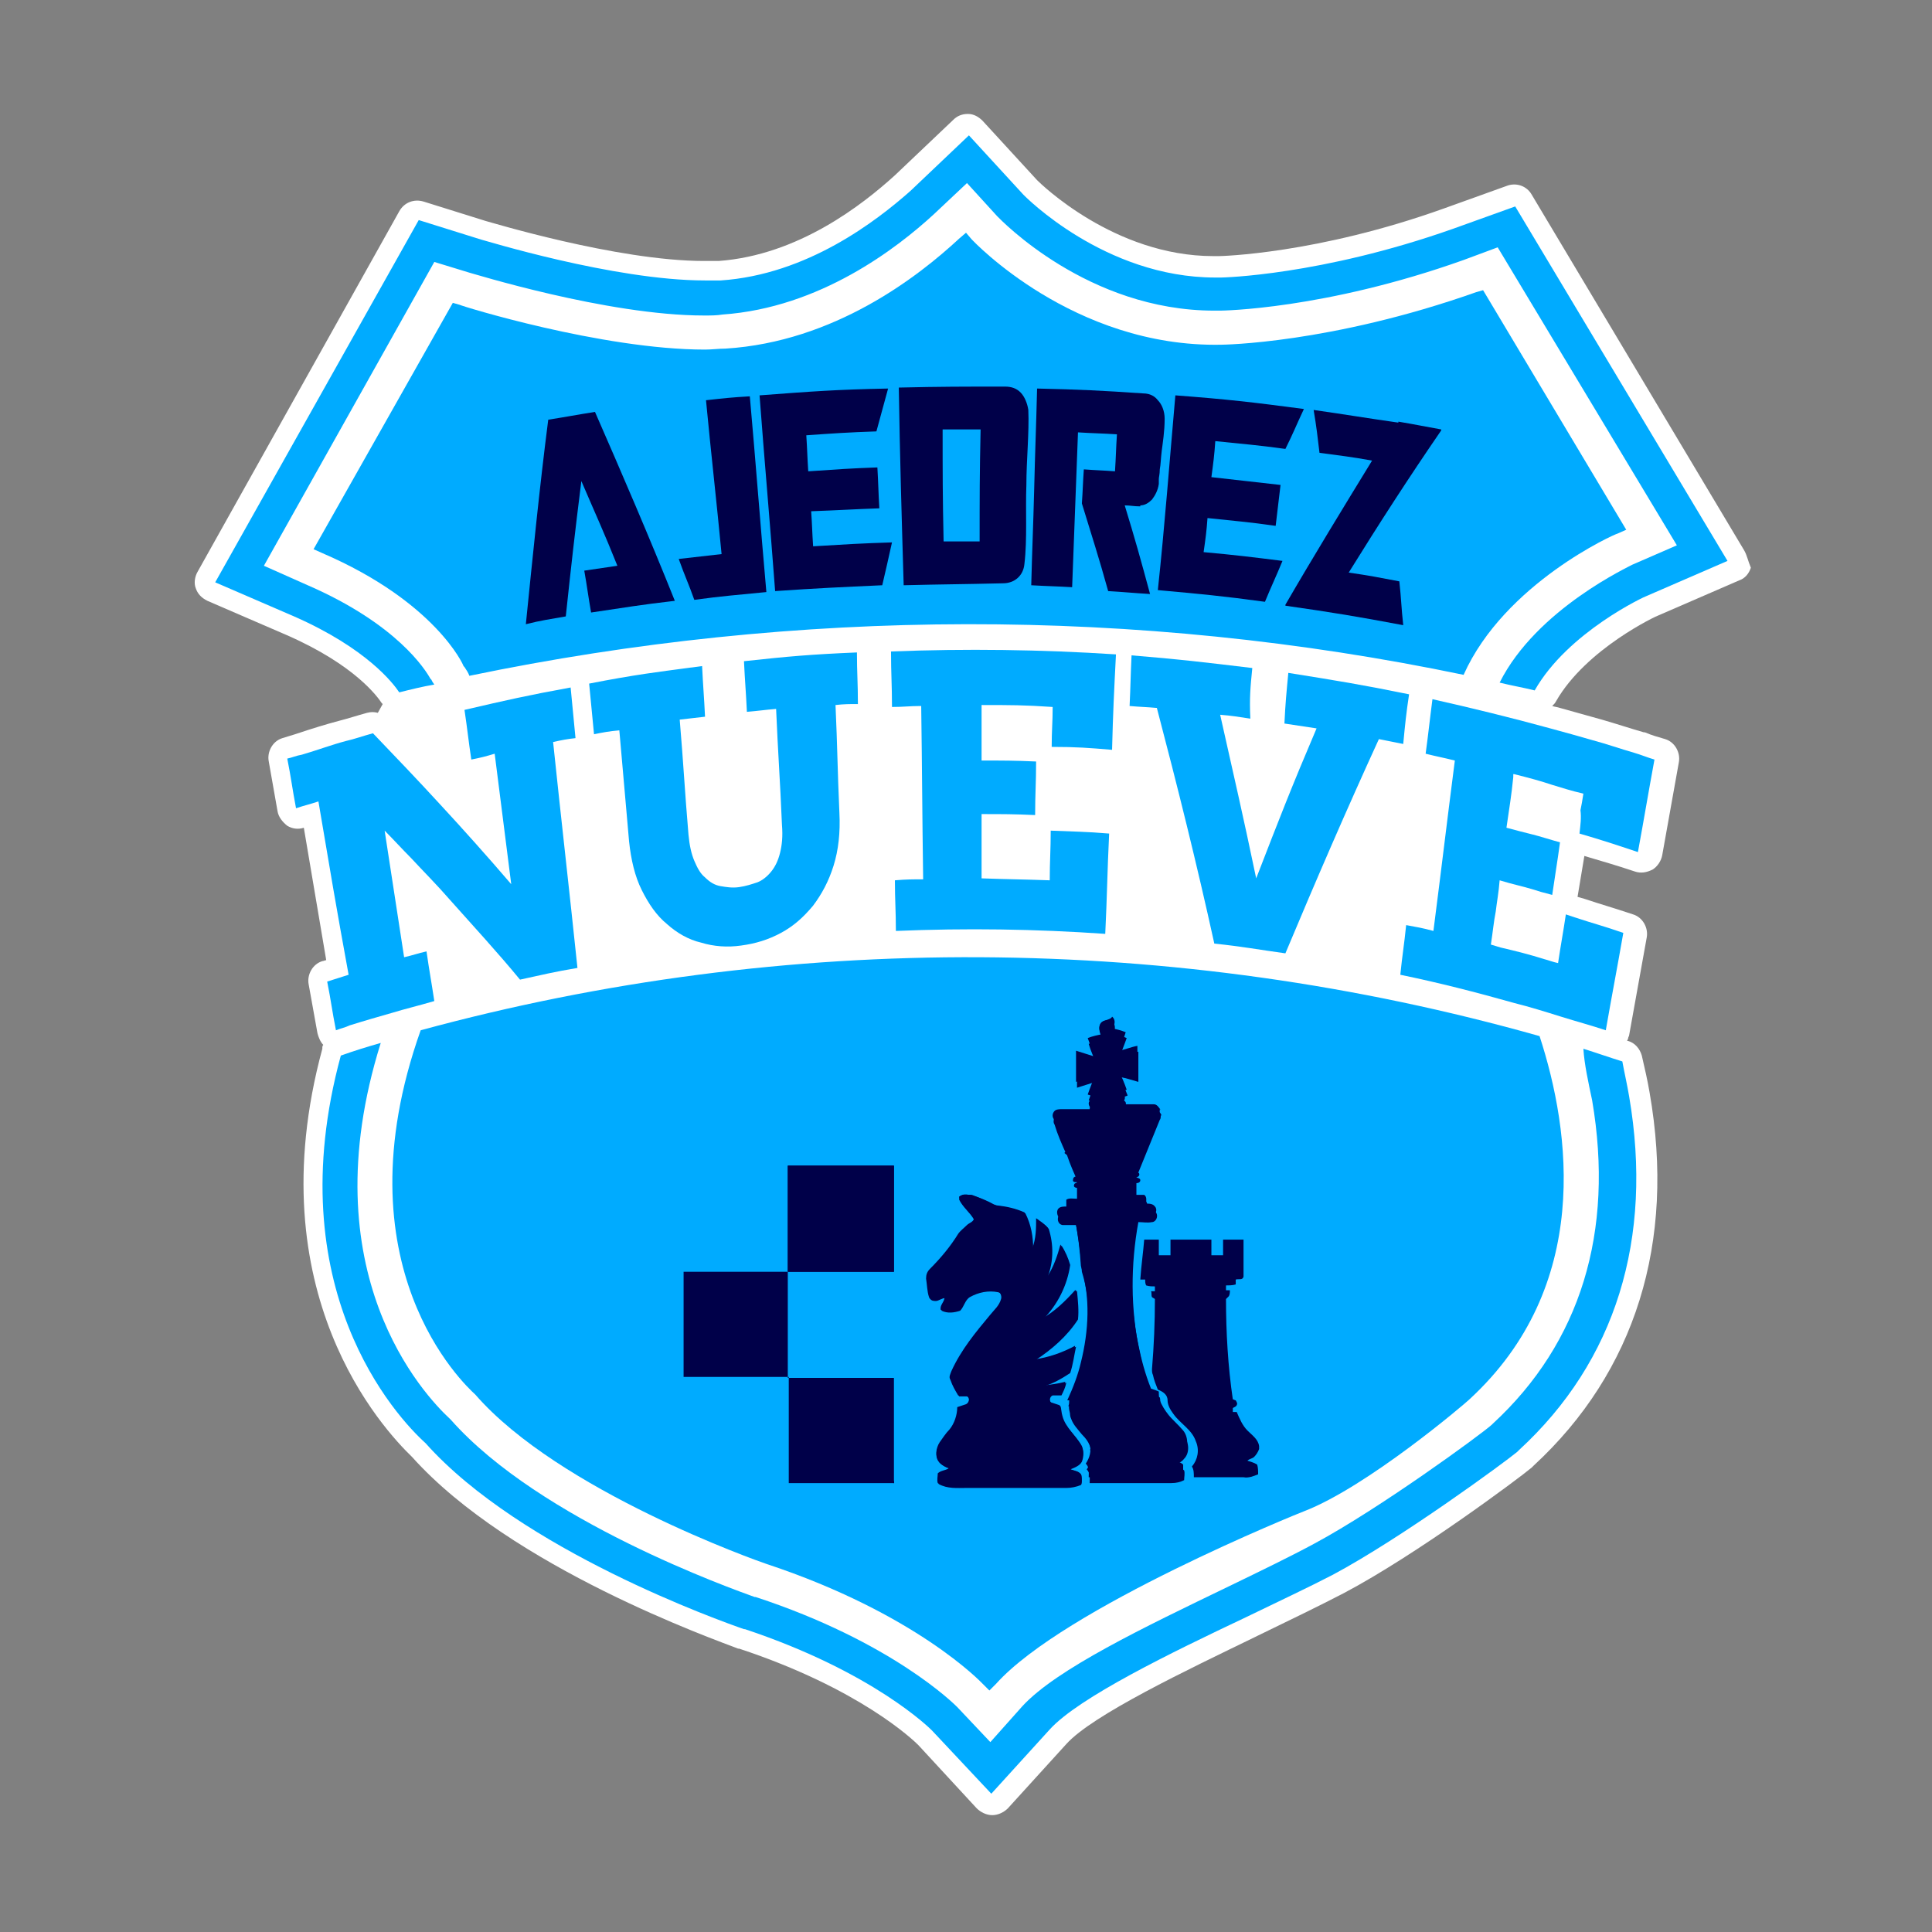 <svg xmlns="http://www.w3.org/2000/svg" xmlns:xlink="http://www.w3.org/1999/xlink" id="Capa_1" x="0px" y="0px" viewBox="0 0 198.4 198.4" style="enable-background:new 0 0 198.4 198.4;" xml:space="preserve"><rect x="0" y="0" width="198.4" height="198.4" fill="#808080" stroke="none"/><style type="text/css">	.st0{fill:#FFFFFF;}	.st1{fill:#00ABFF;}	.st2{fill:#000049;}</style><g>	<g>		<path class="st0" d="M179.1,56.5L157.3,20c-0.5-0.9-1.6-1.3-2.6-0.9l-6.4,2.3c-13.1,4.7-23,4.9-23.1,4.9l-0.2,0   c-0.1,0-0.3,0-0.4,0c-10.2,0-17.8-7.5-18.1-7.8l-5.6-6.1c-0.4-0.4-0.9-0.7-1.5-0.7c-0.6,0-1.1,0.2-1.5,0.6l-6,5.7   c-3.3,3-9.9,8.2-18.1,8.8c-0.4,0-0.9,0-1.5,0c-9,0-22.3-4.1-22.4-4.1l-6.4-2c-1-0.3-2,0.1-2.5,1L20.3,58.7   c-0.3,0.5-0.4,1.2-0.2,1.7c0.2,0.6,0.6,1,1.2,1.3l8.1,3.5c7.1,3.1,9.4,6.4,9.8,7c0,0,0.1,0.1,0.1,0.1l-0.5,0.9   c-0.4-0.1-0.7-0.1-1.1,0c-1.1,0.3-2,0.6-2.8,0.8c-1.5,0.4-2.8,0.8-4.6,1.4l-1.3,0.4c-1,0.3-1.6,1.4-1.4,2.4l0.9,5.1   c0.1,0.6,0.5,1.1,1,1.5c0.5,0.3,1.1,0.4,1.7,0.2l2.3,13.6c-0.1,0-0.3,0.1-0.4,0.1c-1,0.3-1.6,1.4-1.4,2.4l0.9,5   c0.1,0.4,0.3,0.9,0.6,1.2c-0.1,0.1-0.1,0.2-0.1,0.4c-6.8,25.1,6.3,39.1,9.2,41.9c10.2,11.4,31.2,18.8,33.5,19.7l0.1,0   c12.4,4.1,17.9,9.4,18.4,9.9l6,6.5c0.4,0.4,1,0.7,1.6,0.7c0,0,0,0,0,0c0.6,0,1.2-0.3,1.6-0.7l6-6.6c2.7-3,12.4-7.6,19.4-11   l0.2-0.1c3.3-1.6,6.4-3.1,8.9-4.4c7.4-3.9,18-11.8,19.3-12.9l0.2-0.2c10.4-9.6,14.6-22.9,11.9-38.3c-0.2-1.2-0.5-2.5-0.8-3.8   c-0.2-0.7-0.7-1.3-1.4-1.5c0,0-0.1,0-0.1,0c0-0.1,0.1-0.2,0.1-0.3c0-0.1,0.1-0.2,0.1-0.3l1.8-10c0.2-1-0.4-2.1-1.4-2.4   c-2.1-0.7-3.2-1-5-1.6l-0.7-0.2l0.7-4.2c2,0.6,3.1,0.9,5.2,1.6c0.6,0.2,1.2,0.1,1.8-0.2c0.5-0.3,0.9-0.9,1-1.5l1.7-9.5   c0.2-1-0.4-2.1-1.4-2.4c-0.7-0.2-1.4-0.4-2.1-0.7l-0.1,0c-1.4-0.4-2.9-0.9-4.3-1.3c-1.4-0.4-2.9-0.8-4.3-1.2   c-0.3-0.1-0.5-0.1-0.8-0.2c0.2-0.2,0.3-0.3,0.4-0.5c3.1-5.4,10.4-8.8,10.5-8.8l8.3-3.6c0.6-0.2,1-0.7,1.2-1.3   C179.5,57.6,179.4,57,179.1,56.5z"></path>	</g>	<g>		<g>			<path class="st1" d="M44.4,70l-0.1-0.2l-0.1-0.1c-0.5-0.9-3.4-5.6-12.6-9.6l-4.5-2l17.5-31.2l3.6,1.1c0.1,0,14.1,4.4,24.1,4.4    c0.7,0,1.3,0,1.9-0.1c10-0.7,17.9-6.8,21.7-10.3l3.4-3.2l3.1,3.4c0.4,0.4,9.3,9.7,22.3,9.7c0.2,0,0.4,0,0.5,0l0.1,0    c0.1,0,10.7-0.1,25-5.2l3.5-1.3L172.2,56l-4.6,2c-0.1,0.1-9.8,4.5-13.6,12.1c1.2,0.3,2.4,0.5,3.6,0.8c3.4-6,11.4-9.7,11.5-9.7    l8.3-3.6l-21.8-36.4l-6.4,2.3c-13.6,4.8-23.7,5-23.8,5l-0.1,0c-0.2,0-0.3,0-0.5,0c-11.4,0-19.6-8.4-19.7-8.5l-5.6-6.1l-6,5.7    C90,22.7,82.9,28.2,74,28.8c-0.5,0-1.1,0-1.6,0c-9.4,0-22.9-4.2-23-4.2l-6.4-2L22.1,59.8l8.1,3.5c7.5,3.3,10.2,6.9,10.8,7.8    c1.2-0.3,2.4-0.6,3.6-0.8L44.4,70z"></path>		</g>		<g>			<path class="st1" d="M163.5,113c2.3,13.5-1.2,24.9-10.2,33.2l-0.1,0.1c-1.1,1-11.5,8.6-18.2,12.2c-2.4,1.3-5.5,2.8-8.8,4.4    c-8.7,4.2-17.7,8.5-21.2,12.3l-3.3,3.7l-3.4-3.6c-0.3-0.3-6.7-6.7-20.7-11.3l-0.1,0c-2.2-0.8-22-7.8-31.2-18.2l-0.1-0.1    c-2.6-2.4-14.5-15-7.1-38.6c-1.4,0.4-2.7,0.8-4.1,1.3c-6.5,23.9,5.7,37.1,8.7,39.8c9.8,11,30.4,18.3,32.7,19.1l0.1,0    c13.2,4.4,19,10.2,19.2,10.4l6.1,6.5l6-6.6c3-3.3,12.5-7.9,20.1-11.5c3.3-1.6,6.5-3.1,9-4.4c7.1-3.8,17.7-11.6,18.9-12.6l0.2-0.2    c9.9-9.1,13.8-21.7,11.3-36.3c-0.2-1.2-0.5-2.5-0.7-3.6c-1.3-0.4-2.7-0.9-4-1.3C162.7,109.3,163.1,111.1,163.5,113z"></path>		</g>		<g>			<path class="st1" d="M43.2,105.8c-8.6,24.2,4.5,36.4,5.6,37.4c8.6,9.9,29,17.1,29.9,17.4c15.4,5.1,22.1,12.2,22.2,12.3l0.7,0.7    l0.7-0.7c7-7.8,31.3-17.6,31.6-17.7c6.5-2.5,16.6-11.1,17-11.5c12.6-11.6,10.4-27.5,7.2-37.3C120.6,95.8,80.7,95.6,43.2,105.8z"></path>		</g>		<g>			<path class="st1" d="M150.3,69.3c4.2-9.4,15.6-14.5,15.8-14.5l0.9-0.4l-14.7-24.6l-0.7,0.2c-15,5.3-26.1,5.4-26.2,5.4    c-15.2,0.3-25.5-10.7-25.6-10.8l-0.6-0.7l-0.7,0.6c-4.2,3.9-12.8,10.6-24,11.3c-0.7,0-1.4,0.1-2.1,0.1c-10.6,0-25.1-4.5-25.2-4.6    l-0.7-0.2L32.2,56.4l0.9,0.4c11.6,5,14.5,11.5,14.5,11.6l0.1,0.1c0.2,0.3,0.4,0.6,0.5,0.9C81.9,62.4,116.7,62.3,150.3,69.3z"></path>		</g>	</g>	<g>		<g>			<path class="st1" d="M29.5,77.9c0.4,2,0.5,3,0.9,5.1c0.9-0.3,1.4-0.4,2.3-0.7c1.2,7.1,1.8,10.7,3.1,17.8    c-0.9,0.3-1.3,0.4-2.2,0.7c0.4,2,0.5,3,0.9,5c0.5-0.2,1-0.3,1.4-0.5c1.6-0.5,3-0.9,4.4-1.3c1.3-0.4,2.6-0.7,4.3-1.2    c-0.3-2-0.5-3-0.8-5.1c-0.9,0.2-1.4,0.4-2.3,0.6c0,0,0,0,0,0c-0.8-5.2-1.2-7.8-2-13c0.9,0.9,1.8,1.9,2.7,2.8    c1.3,1.4,2.7,2.8,4,4.3c2.4,2.7,4.9,5.4,7.2,8.2c2.3-0.5,3.5-0.8,5.9-1.2c-0.8-7.7-1.7-15.5-2.5-23.2c0.9-0.2,1.4-0.3,2.3-0.4    c-0.2-2.1-0.3-3.1-0.5-5.2c-4.4,0.8-6.6,1.3-10.9,2.3c0.3,2,0.4,3.1,0.7,5.1c1-0.2,1.4-0.3,2.4-0.6c0.7,5.4,1,8,1.7,13.4    c-2.4-2.8-4.9-5.6-7.4-8.3c-2.2-2.4-4.5-4.8-6.8-7.2c-1.1,0.3-1.9,0.6-2.8,0.8c-1.5,0.4-2.8,0.9-4.5,1.4    C30.4,77.6,30,77.8,29.5,77.9z"></path>		</g>		<g>			<path class="st1" d="M72.1,68.4c-4.6,0.6-7,0.9-11.6,1.8c0.2,2.1,0.3,3.1,0.5,5.2c1-0.2,1.5-0.3,2.6-0.4c0.4,4.6,0.6,6.9,1,11.4    c0.2,1.9,0.6,3.6,1.3,5c0.7,1.4,1.5,2.6,2.6,3.5c1,0.9,2.2,1.6,3.5,1.9c1.3,0.4,2.7,0.5,4.1,0.3c1.5-0.2,2.8-0.6,4.1-1.3    c1.3-0.7,2.3-1.6,3.3-2.8c0.9-1.2,1.6-2.5,2.1-4.1c0.5-1.6,0.7-3.4,0.6-5.4c-0.2-4.5-0.2-6.7-0.4-11.1c0.9-0.1,1.4-0.1,2.3-0.1    C88.1,70.1,88,69.1,88,67c-4.7,0.2-7,0.4-11.6,0.9c0.1,2.1,0.2,3.1,0.3,5.2c1.2-0.1,1.8-0.2,3-0.3c0.2,4.7,0.4,7.1,0.6,11.9    c0.1,1.2,0,2.1-0.2,2.9c-0.2,0.8-0.5,1.4-0.9,1.9c-0.4,0.5-0.9,0.9-1.4,1.1c-0.6,0.2-1.2,0.4-1.9,0.5c-0.7,0.1-1.3,0-1.9-0.1    c-0.6-0.1-1.1-0.4-1.6-0.9c-0.5-0.4-0.8-1-1.1-1.7c-0.3-0.7-0.5-1.6-0.6-2.7c-0.4-4.7-0.5-7.1-0.9-11.8c1-0.1,1.6-0.2,2.6-0.3    C72.3,71.5,72.2,70.5,72.1,68.4z"></path>		</g>		<g>			<path class="st1" d="M114.2,77c0.1-3.9,0.2-5.9,0.4-9.8c-7.7-0.5-15.4-0.6-23.1-0.3c0,2.3,0.1,3.4,0.1,5.7c1.2,0,1.8-0.1,3-0.1    c0.1,7.1,0.1,10.7,0.2,17.8c-1.1,0-1.7,0-2.9,0.1c0,2.1,0.1,3.1,0.1,5.2c7.2-0.3,14.3-0.2,21.5,0.3c0.2-4.1,0.2-6.2,0.4-10.3    c-2.4-0.2-3.6-0.2-6-0.3c0,2-0.1,3.1-0.1,5.1c-2.8-0.1-4.2-0.1-7-0.2c0-2.7,0-4,0-6.6c2.2,0,3.3,0,5.5,0.1c0-2.2,0.1-3.3,0.1-5.5    c-2.2-0.1-3.4-0.1-5.6-0.1c0-2.3,0-3.4,0-5.7c2.9,0,4.4,0,7.3,0.2c0,1.6-0.1,2.4-0.1,4.1C110.6,76.7,111.8,76.8,114.2,77z"></path>		</g>		<g>			<path class="st1" d="M128.6,68.6c-5-0.6-7.5-0.9-12.4-1.3c-0.1,2.1-0.1,3.1-0.2,5.2c1.1,0.1,1.7,0.1,2.8,0.2    c2.1,8,4.1,16,5.9,24.2c2.9,0.3,4.4,0.6,7.3,1c3.1-7.4,6.3-14.8,9.6-22c1,0.2,1.5,0.3,2.5,0.5c0.2-2.1,0.3-3.1,0.6-5.1    c-4.9-1-7.4-1.4-12.4-2.2c-0.2,2.1-0.3,3.1-0.4,5.2c1.3,0.2,2,0.3,3.3,0.5c-2.6,6.1-3.8,9.2-6.2,15.4c-1.4-6.7-2.2-10.1-3.7-16.8    c1.2,0.1,1.8,0.2,3.1,0.4C128.3,71.7,128.4,70.6,128.6,68.6z"></path>		</g>		<g>			<path class="st1" d="M162.2,85.6c2.4,0.7,3.6,1.1,6,1.9c0.7-3.8,1-5.7,1.7-9.5c-0.7-0.2-1.4-0.5-2.1-0.7    c-1.4-0.4-2.8-0.9-4.3-1.3c-1.4-0.4-2.8-0.8-4.3-1.2c-4-1.1-8.1-2.1-12.1-3c-0.3,2.3-0.4,3.4-0.7,5.6c1.2,0.3,1.8,0.4,3,0.7    c-0.9,7-1.3,10.5-2.2,17.5c-1.1-0.3-1.7-0.4-2.8-0.6c-0.2,2-0.4,3.1-0.6,5.1c3.9,0.8,7.8,1.8,11.7,2.9c1.6,0.4,3.2,0.9,4.8,1.4    c1.6,0.5,3.1,0.9,4.6,1.4c0,0,0,0,0,0c0.7-4,1.1-6,1.8-10c-2-0.7-3.2-1-5-1.6c-0.3-0.1-0.6-0.2-0.9-0.3c-0.3,2-0.5,3-0.8,5    c-0.5-0.1-1-0.3-1.4-0.4c-1.6-0.5-2.8-0.8-4.5-1.2c-0.3-0.1-0.7-0.2-1-0.3c0.2-1.3,0.3-2.4,0.5-3.4c0.1-0.9,0.3-1.9,0.4-3.2    c1.3,0.4,2.3,0.6,3.3,0.9c0.6,0.2,1.3,0.4,2.1,0.6c0.3-2.1,0.5-3.2,0.8-5.4c-1.1-0.3-2-0.6-2.8-0.8c-0.8-0.2-1.6-0.4-2.7-0.7    c0.3-2.1,0.5-3.2,0.7-5.2c0-0.1,0-0.2,0-0.3c0,0,0.1,0,0.1,0c1.6,0.4,2.7,0.7,3.9,1.1c1,0.3,1.9,0.6,3.2,0.9    c-0.1,0.7-0.2,1.2-0.3,1.7C162.4,84,162.3,84.7,162.2,85.6z"></path>		</g>	</g>	<g>		<g>			<g>				<path class="st2" d="M56.3,43.1c1.9-0.3,2.9-0.5,4.8-0.8c2.8,6.4,5.6,12.9,8.2,19.4c-3.5,0.4-5.2,0.7-8.6,1.2     c-0.3-1.7-0.4-2.6-0.7-4.3c1.4-0.2,2-0.3,3.4-0.5c-1.4-3.5-2.2-5.2-3.7-8.7c-0.7,5.6-1,8.3-1.6,13.9c-1.7,0.3-2.5,0.4-4.1,0.8     C54.7,57.2,55.4,50.1,56.3,43.1z"></path>			</g>			<g>				<path class="st2" d="M78.7,60.8c-3,0.3-4.5,0.4-7.4,0.8c-0.6-1.7-1-2.5-1.6-4.2c1.8-0.2,2.7-0.3,4.4-0.5     c-0.5-5.3-1.1-10.5-1.6-15.8c1.8-0.2,2.7-0.3,4.5-0.4C77.6,47.4,78.1,54.1,78.7,60.8z"></path>			</g>			<g>				<path class="st2" d="M78,40.6c5.3-0.4,7.9-0.6,13.2-0.7c-0.5,1.8-0.7,2.6-1.2,4.4c-2.9,0.1-4.4,0.2-7.2,0.4     c0.1,1.5,0.1,2.2,0.2,3.7c2.9-0.2,4.3-0.3,7.1-0.4c0.1,1.7,0.1,2.5,0.2,4.2c-2.8,0.1-4.2,0.2-7,0.3c0.1,1.4,0.1,2.1,0.2,3.6     c3.3-0.2,4.9-0.3,8.1-0.4c-0.4,1.8-0.6,2.7-1,4.4c-4.4,0.2-6.6,0.3-11,0.6C79.1,54,78.5,47.3,78,40.6z"></path>			</g>			<g>				<path class="st2" d="M92.8,60.1c-0.2-6.8-0.4-13.5-0.5-20.3c4.4-0.1,6.5-0.1,10.9-0.1c0.7,0,1.2,0.2,1.6,0.6     c0.4,0.4,0.7,1.1,0.8,1.8c0.1,2.3-0.2,5.2-0.2,7.7c-0.1,2.6,0.1,5.6-0.2,8.1c-0.1,1.2-1,2-2.2,2C98.8,60,96.8,60,92.8,60.1z      M100.6,55.6c0-4.6,0-6.9,0.1-11.5c-1.6,0-2.3,0-3.9,0c0,4.6,0,6.9,0.1,11.5C98.4,55.6,99.1,55.6,100.6,55.6z"></path>			</g>			<g>				<path class="st2" d="M110.1,60.3c-1.7-0.1-2.5-0.1-4.2-0.2c0.1-3.9,0.2-5.9,0.3-9.8c0,0,0,0,0,0c0,0,0,0,0,0     c0.1-4.2,0.2-6.3,0.3-10.4c4.4,0.1,6.5,0.2,10.9,0.5c0.7,0,1.2,0.3,1.5,0.7c0.4,0.4,0.7,1.1,0.7,1.9c0,1.3-0.2,2.5-0.3,3.3     c-0.1,0.8-0.1,1.4-0.2,1.9c0,0.5-0.1,0.8-0.1,1c0,0.2,0,0.4,0,0.5c-0.1,0.7-0.4,1.2-0.7,1.6c-0.3,0.3-0.7,0.6-1.2,0.6     c0,0,0,0.1,0,0.1c-0.7,0-1-0.1-1.6-0.1c1.1,3.6,1.6,5.4,2.6,9.1c-1.7-0.1-2.6-0.2-4.3-0.3c-1-3.6-1.6-5.4-2.7-9     c0.1-1.4,0.1-2.1,0.2-3.5c1.3,0.1,1.9,0.1,3.2,0.2c0.1-1.5,0.1-2.3,0.2-3.8c-1.6-0.1-2.4-0.1-4-0.2     C110.5,49.6,110.3,54.9,110.1,60.3z"></path>			</g>			<g>				<path class="st2" d="M120.7,40.6c5.3,0.4,7.9,0.7,13.2,1.4c-0.8,1.7-1.1,2.5-1.9,4.1c-2.9-0.4-4.3-0.5-7.2-0.8     c-0.1,1.5-0.2,2.2-0.4,3.7c2.8,0.3,4.3,0.5,7.1,0.8c-0.2,1.7-0.3,2.5-0.5,4.2c-2.8-0.4-4.2-0.5-7-0.8c-0.1,1.4-0.2,2.1-0.4,3.5     c3.3,0.3,4.9,0.5,8.1,0.9c-0.7,1.7-1.1,2.5-1.8,4.2c-4.4-0.6-6.6-0.8-11-1.2C119.6,54.1,120.1,47.4,120.7,40.6z"></path>			</g>			<g>				<path class="st2" d="M134.9,42.1c3.5,0.5,5.2,0.8,8.7,1.3c0,0,0,0,0-0.1c1.8,0.3,2.7,0.5,4.4,0.8c0,0,0,0,0,0.1     c-3.3,4.8-6.4,9.6-9.5,14.6c2.1,0.3,3.1,0.5,5.2,0.9c0.2,1.8,0.2,2.7,0.4,4.5c-4.8-0.9-7.2-1.3-12.1-2c0,0,0,0,0-0.1     c2.9-5,5.9-9.9,8.9-14.8c-2.2-0.4-3.2-0.5-5.4-0.8C135.3,44.8,135.2,43.9,134.9,42.1z"></path>			</g>		</g>	</g>	<g>		<g>			<g>				<g>					<path class="st2" d="M113.1,105c-0.3,0.3-0.3,0.9,0.1,1.2c-0.5,0.1-1,0.2-1.5,0.4c0.2,0.6,0.5,1.2,0.7,1.9      c-0.6-0.2-1.3-0.4-1.9-0.6c0,1.1,0,2.1,0,3.2c0.6-0.2,1.3-0.4,1.9-0.6c-0.2,0.6-0.5,1.3-0.7,1.9c0.3,0.1,0.6,0.2,0.8,0.3      c-0.3,0.1-0.7,0.3-0.7,0.6c0,0.3,0.2,0.5,0.4,0.6c-1,0-2.1,0-3.1,0c-0.2,0-0.5,0-0.7,0.1c-0.3,0.2-0.4,0.6-0.2,0.9      c0.4,0.9,0.8,1.8,1.1,2.8c0,0-0.1,0.1-0.1,0.1c0.1,0.1,0.2,0.2,0.3,0.3c0.4,0.9,0.7,1.8,1.1,2.7c-0.2,0-0.4,0.1-0.4,0.3      c-0.1,0.3,0.2,0.3,0.4,0.3c0,0.6,0,1.2,0,1.7c-0.4,0-0.8-0.1-1.1,0.1c0,0.2,0,0.5,0,0.7c-0.3,0-0.6,0-0.8,0.2      c-0.3,0.3-0.1,1,0.3,1.1c0.5,0.1,0.9,0,1.4,0c0.3,1.6,0.5,3.2,0.6,4.8c1,3.2,0.8,6.7,0,9.9c-0.3,1.3-0.8,2.6-1.4,3.9      c0.1,0,0.2,0,0.2,0c0,0.4-0.1,0.9,0.1,1.3c0.2,0.6,0.7,1.1,1.1,1.6c0.4,0.5,0.8,1,0.9,1.5c0,0-0.1,0.1-0.1,0.1c0,0,0.1,0,0.1,0      c0.2,0.7,0,1.4-0.4,2c0.4,0.4,0.3,0.9,0.3,1.4c2.8,0,5.6,0,8.4,0c0.5,0,0.9-0.2,1.3-0.3c0-0.3,0-0.7,0-1      c-0.3-0.3-0.7-0.3-1.1-0.5c0.4-0.2,0.8-0.3,1.1-0.7c0.6-0.6,0.5-1.7,0-2.3c-0.5-0.6-1.1-1.1-1.5-1.6c-0.4-0.5-0.7-1-0.9-1.5      c-0.1-0.3-0.1-0.6-0.1-0.9c-0.2-0.1-0.5-0.2-0.8-0.3c-0.6-1.5-1-3-1.3-4.5c-0.9-4.3-0.9-8.9-0.1-13.2c0.5,0,0.9,0,1.4,0      c0.5-0.1,0.7-0.7,0.4-1c-0.2-0.3-0.6-0.3-0.9-0.3c0-0.3,0.1-0.7-0.2-0.9c-0.3,0-0.6,0-0.9,0c0-0.6,0-1.2,0-1.8      c0.2,0,0.4-0.1,0.4-0.3c0-0.2-0.2-0.2-0.4-0.3c0.8-2,1.6-3.9,2.4-5.9c0.1-0.1,0.1-0.3,0.1-0.4c0,0,0-0.1,0-0.1l0.1,0.1      c-0.2-0.3-0.4-0.6-0.7-0.6c-1.2,0-2.3,0-3.5,0c0.3-0.1,0.6-0.5,0.5-0.8c-0.1-0.3-0.3-0.4-0.6-0.4c0.3-0.1,0.5-0.2,0.8-0.3      c-0.2-0.6-0.5-1.3-0.8-1.9c0.6,0.2,1.3,0.4,1.9,0.5c0-1,0-2.1,0-3.1c-0.6,0.1-1.3,0.4-1.9,0.5c0.2-0.6,0.5-1.2,0.7-1.9      c-0.5-0.2-0.9-0.3-1.4-0.4c0.3-0.3,0.4-0.9,0-1.2C114.1,104.7,113.5,104.7,113.1,105z M80.9,119.7c0,3.6,0,7.2,0,10.9      c3.6,0,7.2,0,10.9,0c0-3.6,0-7.2,0-10.9C88.1,119.7,84.5,119.7,80.9,119.7z M98.5,122.9c0,0.1,0,0.2,0,0.3      c0.4,0.8,1.1,1.3,1.5,2c-0.1,0.3-0.5,0.4-0.7,0.6c-0.3,0.3-0.7,0.6-0.9,0.9c-0.8,1.3-1.8,2.5-2.9,3.6c-0.3,0.3-0.4,0.6-0.4,1      c0.1,0.6,0.1,1.3,0.3,1.9c0.1,0.3,0.4,0.3,0.6,0.3c0.4,0,0.7-0.3,1-0.3c0,0.5-0.5,0.8-0.4,1.3c0.6,0.3,1.3,0.2,1.9,0      c0.4-0.4,0.5-1.1,1-1.4c0.9-0.5,1.9-0.7,2.9-0.5c0.3,0,0.5,0.5,0.4,0.8c-0.2,0.7-0.7,1.1-1.1,1.6c-1.5,1.8-3,3.6-4,5.8      c-0.1,0.3-0.3,0.6-0.1,0.9c0.2,0.6,0.5,1.1,0.8,1.6c0.3,0,0.5,0,0.8,0c0.4,0.1,0.4,0.7,0,0.9c-0.3,0.1-0.6,0.2-0.9,0.3      c0,0.8-0.3,1.7-0.8,2.3c-0.4,0.4-0.7,0.9-1,1.3c-0.4,0.6-0.5,1.5-0.1,2c0.2,0.3,0.6,0.5,1,0.6c0,0,0,0.1,0,0.1      c-0.3,0.2-0.8,0.2-1.1,0.5c0,0.3-0.1,0.7,0,1c0.9,0.5,1.9,0.3,2.8,0.4c3.4,0,6.9,0,10.3,0c0.5,0,1-0.1,1.5-0.3      c0.1-0.1,0.1-0.3,0.1-0.5c0-0.2,0.1-0.5-0.2-0.7c-0.3-0.2-0.7-0.2-1-0.4c0.4-0.2,0.9-0.4,1.2-0.8c0.3-0.5,0.3-1.1,0-1.6      c-0.6-1.1-1.7-1.8-2-3.1c-0.1-0.3,0-0.7-0.2-1c-0.3-0.1-0.6-0.2-0.9-0.3c-0.2-0.2-0.2-0.7,0.1-0.8c0.3,0,0.6,0,0.9,0      c0.2-0.4,0.4-0.9,0.5-1.3c-0.8,0.2-1.6,0.3-2.4,0.4c1-0.4,1.9-0.9,2.8-1.4c0.3-0.9,0.5-1.8,0.6-2.7c-1.3,0.7-2.7,1.2-4.2,1.4      c1.7-1.1,3.3-2.4,4.4-4.2c0.1-1,0-2-0.1-2.9c0,0,0,0-0.1,0c-1,1.1-2.1,2.2-3.4,2.9c1.5-1.5,2.4-3.5,2.8-5.6      c-0.2-0.7-0.6-1.4-0.9-2c-0.3,1.1-0.7,2.3-1.3,3.2c0,0,0,0-0.1,0c0.5-1.6,0.6-3.3,0.1-4.9c-0.3-0.4-0.8-0.7-1.2-1      c0,1,0,2.1-0.4,3.1c0-1.3-0.3-2.6-0.8-3.7c-0.9-0.4-1.8-0.6-2.7-0.7c-0.2,0-0.3-0.1-0.4-0.1c-0.7-0.4-1.5-0.7-2.3-1      C99.5,122.7,98.9,122.6,98.5,122.9z"></path>				</g>			</g>		</g>		<g>			<g>				<path class="st2" d="M113.1,105c0.3-0.3,0.9-0.3,1.2,0c0.3,0.3,0.2,0.9,0,1.2c0.5,0.1,1,0.2,1.4,0.4c-0.2,0.6-0.5,1.3-0.7,1.9     c0.6-0.1,1.3-0.4,1.9-0.5c0,1,0,2.1,0,3.1c-0.7-0.2-1.3-0.4-1.9-0.5c0.3,0.6,0.5,1.2,0.8,1.9c-0.3,0.1-0.5,0.2-0.8,0.3     c0.2,0.1,0.5,0.2,0.6,0.4c0.1,0.4-0.1,0.7-0.5,0.8c1.2,0,2.3,0,3.5,0c0.4,0,0.6,0.3,0.7,0.6l-0.1-0.1c0,0,0,0.1,0,0.1     c0,0.1,0,0.3-0.1,0.4c-0.8,2-1.6,3.9-2.4,5.9c0.2,0.1,0.4,0.1,0.4,0.3c0,0.2-0.2,0.3-0.4,0.3c0,0.6,0,1.2,0,1.8     c0.3,0,0.6,0,0.9,0c0.3,0.2,0.2,0.6,0.2,0.9c0.3,0,0.7,0,0.9,0.3c0.3,0.4,0,1-0.4,1c-0.5,0.1-0.9,0-1.4,0     c-0.8,4.4-0.8,8.9,0.1,13.2c0.3,1.5,0.7,3,1.3,4.5c0.3,0.1,0.5,0.2,0.8,0.3c0.1,0.3,0,0.6,0.1,0.9c0.3,0.5,0.5,1.1,0.9,1.5     c0.5,0.6,1.1,1.1,1.5,1.6c0.5,0.6,0.6,1.7,0,2.3c-0.3,0.4-0.7,0.5-1.1,0.7c0.4,0.2,0.8,0.2,1.1,0.5c0.1,0.3,0,0.7,0,1     c-0.4,0.2-0.8,0.3-1.3,0.3c-2.8,0-5.6,0-8.4,0c0-0.5,0.1-1-0.3-1.4c0.4-0.6,0.6-1.4,0.4-2c0,0-0.1,0-0.1,0c0,0,0.1-0.1,0.1-0.1     c-0.1-0.6-0.5-1.1-0.9-1.5c-0.4-0.5-0.9-1-1.1-1.6c-0.2-0.4-0.1-0.9-0.1-1.3c-0.1,0-0.2,0-0.2,0c0.6-1.2,1.1-2.5,1.4-3.9     c0.8-3.2,1-6.7,0-9.9c-0.1-1.6-0.3-3.2-0.6-4.8c-0.5,0-0.9,0-1.4,0c-0.5-0.1-0.6-0.7-0.3-1.1c0.2-0.3,0.5-0.2,0.8-0.2     c0-0.2,0-0.5,0-0.7c0.3-0.2,0.7-0.1,1.1-0.1c0-0.6,0-1.2,0-1.7c-0.2,0-0.5-0.1-0.4-0.3c0-0.2,0.2-0.2,0.4-0.3     c-0.4-0.9-0.8-1.8-1.1-2.7c0-0.1-0.2-0.2-0.3-0.3c0,0,0.1-0.1,0.1-0.1c-0.4-0.9-0.8-1.8-1.1-2.8c-0.2-0.3-0.1-0.7,0.2-0.9     c0.2-0.1,0.5-0.1,0.7-0.1c1,0,2.1,0,3.1,0c-0.2-0.2-0.5-0.3-0.4-0.6c0-0.4,0.3-0.6,0.7-0.6c-0.3-0.1-0.6-0.2-0.8-0.3     c0.2-0.6,0.5-1.3,0.7-1.9c-0.6,0.2-1.3,0.4-1.9,0.6c0-1.1,0-2.1,0-3.2c0.6,0.2,1.3,0.4,1.9,0.6c-0.2-0.6-0.5-1.2-0.7-1.9     c0.5-0.2,1-0.3,1.5-0.4C112.8,106,112.8,105.4,113.1,105z"></path>			</g>			<g>				<path class="st2" d="M80.9,119.7c3.6,0,7.2,0,10.9,0c0,3.6,0,7.2,0,10.9c-3.6,0-7.2,0-10.9,0C80.9,127,80.9,123.3,80.9,119.7z"></path>			</g>			<g>				<path class="st2" d="M98.5,122.9c0.4-0.4,1-0.2,1.4-0.1c0.8,0.2,1.5,0.6,2.3,1c0.1,0.1,0.3,0.1,0.4,0.1c0.9,0.1,1.9,0.3,2.7,0.7     c0.6,1.2,0.8,2.4,0.8,3.7c0.3-1,0.4-2,0.4-3.1c0.4,0.3,0.9,0.6,1.2,1c0.5,1.6,0.5,3.3-0.1,4.9c0,0,0,0,0.1,0     c0.7-1,1.1-2.1,1.3-3.2c0.4,0.6,0.7,1.3,0.9,2c-0.3,2.1-1.3,4.1-2.8,5.6c1.3-0.7,2.4-1.7,3.4-2.9c0,0,0,0,0.1,0     c0.1,1,0.2,2,0.1,2.9c-1.1,1.7-2.7,3.1-4.4,4.2c1.5-0.3,2.9-0.8,4.2-1.4c-0.2,0.9-0.3,1.8-0.6,2.7c-0.9,0.6-1.8,1.1-2.8,1.4     c0.8,0,1.6-0.2,2.4-0.4c-0.1,0.5-0.3,0.9-0.5,1.3c-0.3,0-0.6,0-0.9,0c-0.3,0.1-0.4,0.6-0.1,0.8c0.3,0.1,0.6,0.2,0.9,0.3     c0.1,0.3,0.1,0.7,0.2,1c0.3,1.2,1.4,2,2,3.1c0.2,0.5,0.2,1.1,0,1.6c-0.2,0.4-0.7,0.6-1.2,0.8c0.3,0.1,0.7,0.2,1,0.4     c0.2,0.1,0.2,0.4,0.2,0.7c0,0.2,0,0.4-0.1,0.5c-0.5,0.2-1,0.3-1.5,0.3c-3.4,0-6.9,0-10.3,0c-0.9,0-1.9,0.1-2.8-0.4     c-0.1-0.3-0.1-0.7,0-1c0.3-0.3,0.7-0.3,1.1-0.5c0,0,0-0.1,0-0.1c-0.4-0.1-0.7-0.3-1-0.6c-0.5-0.6-0.4-1.5,0.1-2     c0.3-0.4,0.7-0.9,1-1.3c0.5-0.6,0.9-1.5,0.8-2.3c0.3-0.2,0.6-0.2,0.9-0.3c0.4-0.1,0.3-0.8,0-0.9c-0.3,0-0.5,0-0.8,0     c-0.3-0.5-0.6-1-0.8-1.6c-0.1-0.3,0-0.6,0.1-0.9c0.9-2.2,2.4-4,4-5.8c0.4-0.5,1-1,1.1-1.6c0.1-0.3,0-0.7-0.4-0.8     c-1-0.2-2,0-2.9,0.5c-0.5,0.3-0.6,1-1,1.4c-0.6,0.2-1.3,0.3-1.9,0c-0.1-0.5,0.3-0.8,0.4-1.3c-0.4,0-0.7,0.3-1,0.3     c-0.2,0-0.5,0-0.6-0.3c-0.2-0.6-0.2-1.3-0.3-1.9c-0.1-0.4,0.1-0.7,0.4-1c1.1-1.1,2.1-2.2,2.9-3.6c0.2-0.4,0.6-0.6,0.9-0.9     c0.2-0.2,0.5-0.3,0.7-0.6c-0.4-0.7-1.1-1.3-1.5-2C98.6,123.2,98.6,123.1,98.5,122.9z"></path>			</g>			<g>				<path class="st2" d="M117.5,127.3c0.5,0,1,0,1.5,0c0,0.5,0,1.1,0,1.6c0.4,0,0.8,0,1.2,0c0-0.5,0-1.1,0-1.6c1.4,0,2.8,0,4.2,0     c0,0.5,0,1.1,0,1.6c0.4,0,0.8,0,1.2,0c0-0.5,0-1.1,0-1.6c0.7,0,1.4,0,2.1,0c0,1.3,0,2.5,0,3.8c-0.1,0.4-0.5,0.2-0.8,0.3     c0,0.2,0,0.4,0,0.5c-0.3,0.1-0.7,0.1-1,0.1c0,0.2,0,0.3,0,0.5c0.1,0,0.3,0,0.4,0c0,0.2,0,0.4-0.1,0.6c-0.1,0.1-0.2,0.2-0.3,0.3     c0,3.4,0.2,6.9,0.7,10.3c0.1,0,0.2,0.1,0.3,0.1c0.1,0.2,0.2,0.3,0.1,0.5c-0.1,0.2-0.3,0.2-0.4,0.3c0,0.1,0,0.2,0,0.4     c0.1,0,0.3,0,0.4,0c0.3,0.7,0.6,1.4,1.1,1.9c0.5,0.5,1.1,0.9,1.2,1.6v0.3c-0.1,0.3-0.3,0.6-0.5,0.8c-0.2,0.2-0.5,0.2-0.7,0.4     c0.3,0.1,0.7,0.2,1,0.4c0.1,0.3,0.1,0.7,0.1,1c-0.5,0.2-1,0.4-1.5,0.3c-1.7,0-3.4,0-5.1,0c0-0.4,0-0.8-0.2-1.1     c0.6-0.7,0.8-1.7,0.4-2.6c-0.4-1.2-1.6-1.8-2.3-2.8c-0.3-0.4-0.6-0.9-0.6-1.4c0-0.6-0.5-0.9-1-1.1c-0.2-0.5-0.4-1-0.5-1.5     c-0.1-0.2-0.1-0.4-0.1-0.6c0.2-2.4,0.3-4.8,0.3-7.2c-0.1-0.1-0.2-0.1-0.3-0.2c-0.1-0.2,0-0.4-0.1-0.6c0.1,0,0.3,0,0.4,0     c0-0.2,0-0.3,0-0.5c-0.3,0-0.6,0-0.9-0.1c-0.1-0.2-0.1-0.4-0.1-0.6c-0.2,0-0.3,0-0.5,0C117.2,129.9,117.4,128.6,117.5,127.3z"></path>			</g>			<g>				<path class="st2" d="M70,130.6c3.6,0,7.2,0,10.9,0c0,3.6,0,7.2,0,10.9c3.6,0,7.2,0,10.9,0c0,3.5,0,7,0,10.5     c0,0.1,0.1,0.4-0.1,0.3c-3.6,0-7.2,0-10.7,0c0-3.6,0-7.2,0-10.9c-3.6,0-7.2,0-10.8,0V130.6z"></path>			</g>		</g>	</g></g></svg>